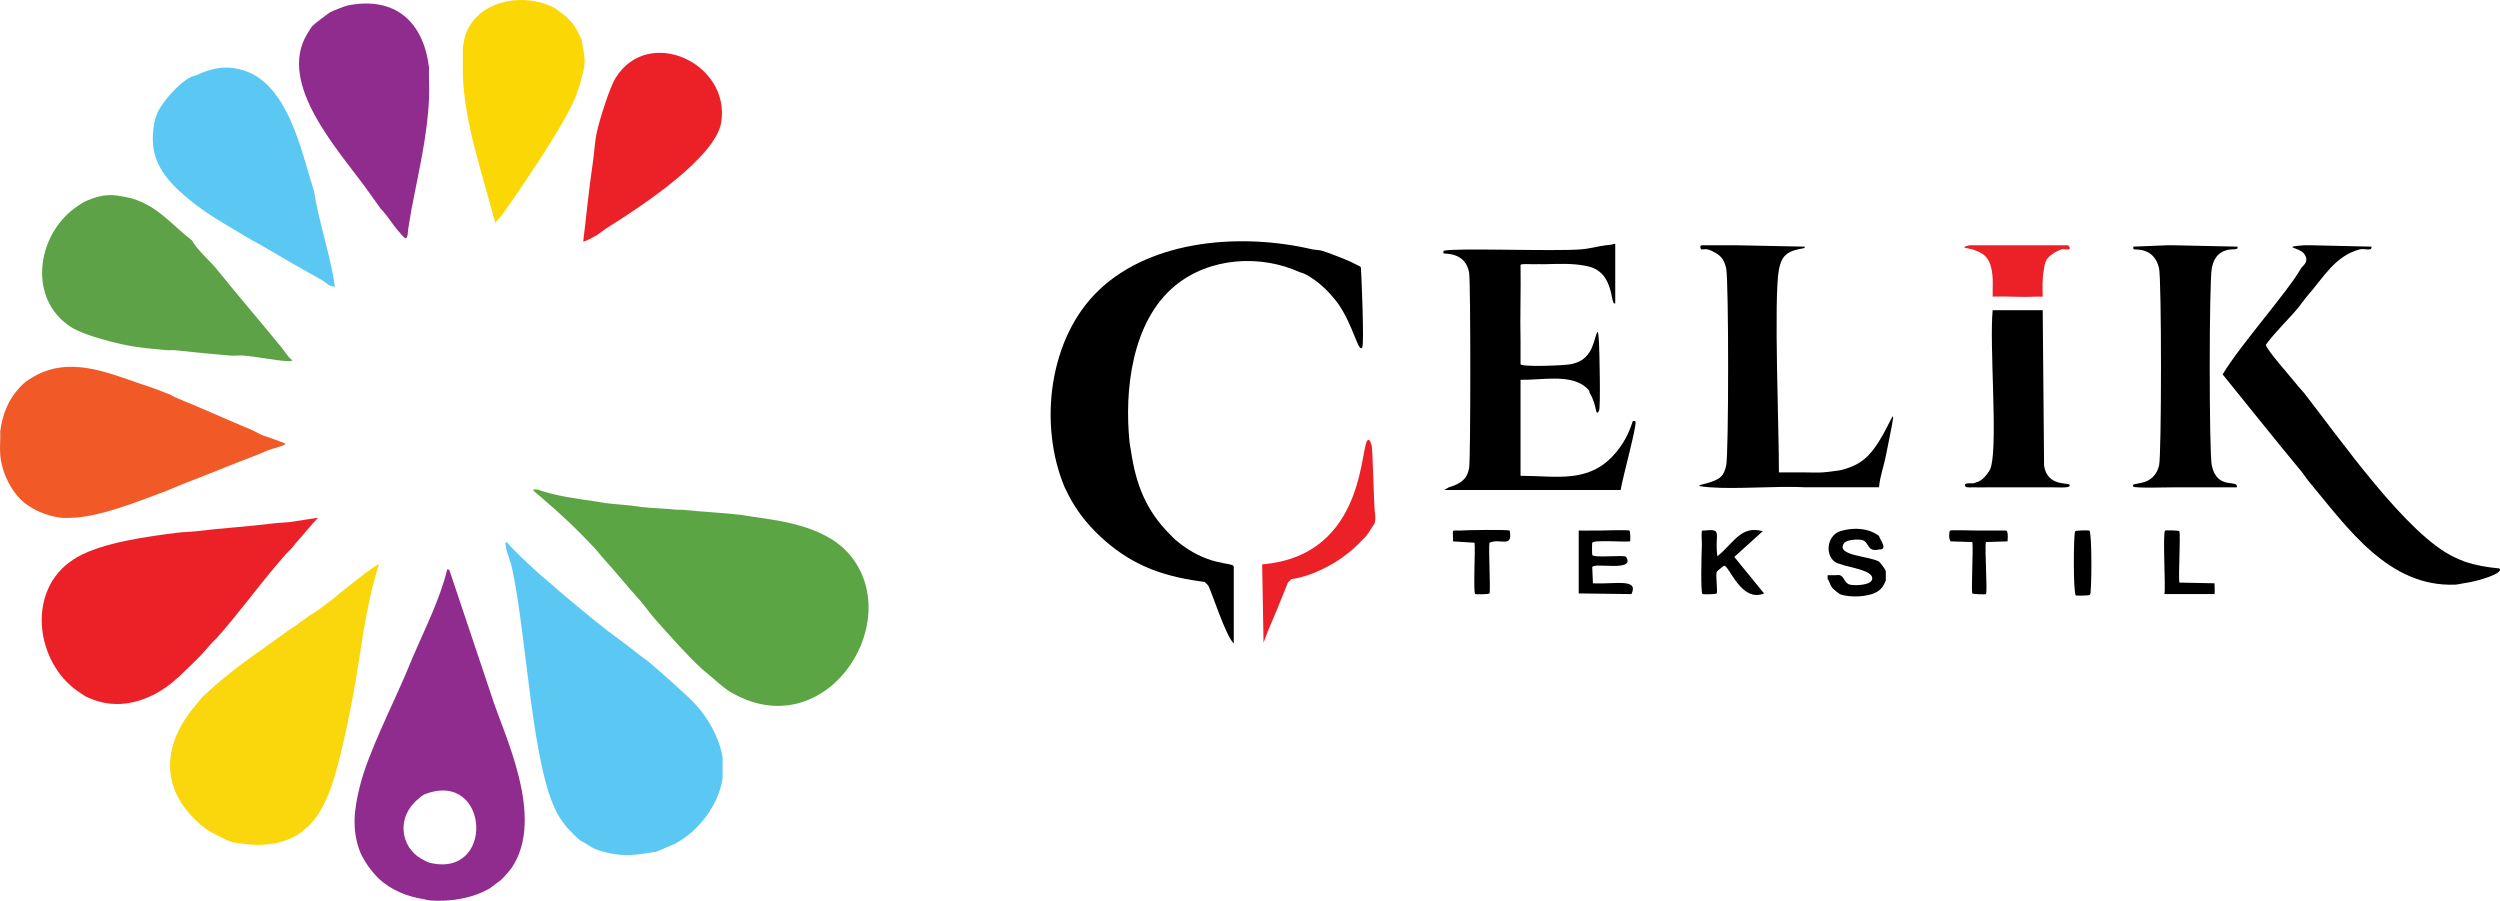 <?xml version="1.0" encoding="UTF-8"?><svg id="uuid-41eb43ad-55e1-4d58-9d37-c387dad3ead2" xmlns="http://www.w3.org/2000/svg" viewBox="0 0 1386.06 499.41"><defs><style>.uuid-452c59dd-9bb4-4294-a4aa-cffa7897e8bc{fill:#5ba545;}.uuid-f41ca3e5-d9b8-4b07-b791-abb9ca9cd6c0{fill:#fbd706;}.uuid-061a6ad7-a414-4e8f-b84c-6a827da26ac5{fill:#5ac8f3;}.uuid-fc4c85a7-0742-4323-b58b-b9f792a8b379{fill:#f15a27;}.uuid-fead7f8e-0742-4e0a-ad18-e4f24b287500{fill:#5da246;}.uuid-c5ba8d26-54b9-46a8-9e10-a2f8eafef6d4{fill:#902c8e;}.uuid-3fc410b4-3f54-43d5-a2b4-1d75233a7c3f{fill:#ec2027;}.uuid-54ebe760-6b9e-42fd-8729-237a09e4971b{fill:#fad70c;}</style></defs><path d="M755.28,192.58c-2.12,3.58-4.89-12.22-13.5-24.36-.92-1.29-1.98-2.56-3-3.75-4.19-4.88-8.62-8.83-14.25-11.99-2.41-1.35-3.57-1.42-3.75-1.5-21.96-10.08-50.3-8.3-69.38,7.5-23.89,19.77-28.15,57.99-25.12,86.95.17,1.69.52,2.94.75,4.5,2.74,18.66,8.38,33.2,21.75,46.47,1.06,1.06,1.79,1.98,3,3,17.57,14.83,31.11,12.04,32.25,14.62v42.73c-4.62-4.3-12.74-30.29-14.25-32.24l-1.88-1.87c-9.65-1.18-19.78-3.28-28.87-6.75-1.65-.63-3.63-1.51-5.25-2.25-16.53-7.48-33.07-22.69-41.26-38.98-.61-1.22-1.93-3.74-2.25-4.49-14.59-34.76-8.86-82.94,19.13-109.45,29.9-28.31,79.75-31.49,118.13-22.48,1.12.26,3.58.29,5.25.75,3.09.85,12.42,4.5,15.75,5.99,1.51.68,2.98,1.56,4.5,2.25,0,.09,1.46.55,1.5,1.13.36,5.41,1.87,42.32.75,44.22h0Z"/><path class="uuid-3fc410b4-3f54-43d5-a2b4-1d75233a7c3f" d="M762.03,290.41c-1.91,2.43-3,5.09-5.25,7.49-5.13,5.47-10.8,10.42-17.25,14.24-7.24,4.29-15.24,7.73-23.63,9l-1.87,1.87c-3.6,9.18-7.4,18.3-11.25,27.36-1.02,2.4-1.71,4.8-2.25,6l-.75-43.48c59.03-4.93,53.91-68.78,58.87-68.96.9-.48,1.8,2.94,1.88,3.37.47,2.72,1.05,25.39,1.5,34.11.14,2.91,1,6.2,0,9h0Z"/><path d="M1045.53,321.89c-1.21,2.71-1.92,4.29-4.5,6-4.87,3.21-15.75,3.6-21,1.49-.23-.08-3.24-2.42-3.75-2.99-2.16-2.38-2.05-4.91-3-5.25-.05-.74.04-1.51,0-2.25h3c1.24.16,2.93-.24,3.75,0,2.57.77,2.49,4.48,5.62,5.25,2.57.63,12.25.48,12.38-3.38.16-4.69-12.64-6.04-17.25-7.87-1-.39-2.9-.51-4.5-2.25-3.64-3.94-3.11-10.61.75-14.24,1.31-1.23,2.75-1.79,4.5-2.25,6.88-1.79,14.53-1.32,20.25,3,.19,1.71,5.42,7.75,0,7.5-6.8,1.66-5.32-4.24-9.38-5.25-2.28-.57-8.73-.24-10.12,1.87-4.56,6.93,14.34,6.96,19.5,10.12.5.31,3.35,3.99,3.75,5.25-.03,1.74.02,3.51,0,5.25Z"/><path d="M1158.78,329.76c-.33.51-7.55.59-7.88.37-1.5-.95-1.33-34.1-.37-35.6.32-.51,7.54-.59,7.87-.38,1.5.96,1.34,34.11.38,35.61Z"/><path d="M825.78,300.9c-.58,3.88.75,26.93,0,28.11-.33.51-7.55.59-7.88.37-1.2-.76.14-24.93-.37-28.48l-12-.75c.33-1.37-.24-3.9,0-5.62.47-.74,2.81-.28,3.75-.38,2.97-.3,26.49-.59,27.75,0,1.75,10.09-5.14,4.02-11.25,6.75Z"/><path d="M904.53,329.38l-29.25-.37v-34.86c1.98-.09,4.02.14,6,0,1.72-.12,3.51.05,5.25,0,2.31-.06,16.16-.45,16.87,0,.48.31.62,5.49.38,6-2.94.47-20.21-.94-21,.75-.15.31-.15,6.44,0,6.75.91,1.94,17.87-.25,18.75,1.12,5.43,8.5-17.5,2.95-18.75,5.62l.37,9c12.33.66,25.6-2.96,21.38,5.99Z"/><path d="M978.03,329.01c-12.68,5.27-19.13-15.25-22.13-15.37-.27,0-4.04,3.12-4.12,3.38-.66,2,.62,11.01,0,11.99-.33.51-7.55.59-7.88.37-1.1-.7-.54-23.19-.37-26.23.15-2.79-.3-5.94,0-8.62.06-.63,1.49-.3,1.5-.38,10.45-1.22,5.41,1.87,7.12,14.25,9.06-7.25,13.05-17.35,25.13-13.87l-15.75,14.24,16.5,20.24h0Z"/><path d="M1101.03,300.52c-.78,3.6,1.02,27.84,0,28.86-.27.27-7.2.1-7.5-.37-.77-1.2.58-24.55,0-28.49l-12-.37c-1.3-1.3-.9-5.66-.38-6,.65-.41,13.14.01,15.38,0,3.49,0,7.01.01,10.5,0h4.5c.05.36,2.19-1.77,1.5,6l-12,.37h0Z"/><path d="M1227.78,329.38h-27.75c.72-4.32-1.11-34.28.37-35.23.33-.21,7.55-.13,7.88.38.76,1.2-.58,24.54,0,28.48l19.5.38c.12.27.14,5.58,0,5.99Z"/><path d="M898.53,271.67h-97.88l2.63-1.5c5.9-1.8,10.13-4.01,11.25-10.87.86-5.33.86-102.62,0-107.95-1.91-11.72-13.35-10.46-14.25-10.87-.01-.5-.19-1.36.37-1.49,6.89-1.65,60.46.49,76.13-.75,4.59-.37,9.03-1.67,13.5-2.25,1.54-.2,2.98-.16,4.5-.75h.75v32.98c-1.89.62-1.3-4.51-3.75-10.49-.86-2.08-2.12-4.49-3.75-6-3.3-3.07-5.71-3.75-9.75-4.5-6.98-1.3-14.68-.91-21.75-.75-2.24.05-4.52-.11-6.75,0-1.26.06-6.28-.36-6.75.38.24,14.1-.33,28.26,0,42.35.09,4.23-.08,8.51,0,12.74.76,1.63,24.49.7,27.75,0,4.85-1.03,7.73-2.6,10.5-6.74,3.82-5.75,4.45-18.71,5.25-5.25.25,4.38.97,36.23,0,37.85-2.2,3.68-.85-3.02-5.25-10.12-.13-.2.76-.94-3-3.74-8.73-6.5-24.31-3.14-35.25-3.38v53.22c19.82.03,37.38,4.32,51.75-11.61,5.04-5.6,8.2-11.52,10.5-18.74.5,0,1.36-.19,1.5.37.67,2.68-7.28,31.44-8.25,37.86h0Z"/><path d="M1047.78,241.68c-.75,3.74-1.51,7.5-2.25,11.25-1.14,5.76-3.27,11.29-3.75,17.24h-40.5c-16.17-.89-38.21,1.18-53.25,0-11.23-.89-3.88-1.28.75-3,5.18-1.93,6.88-3.25,8.25-9,1.45-6.14,1.45-103.17,0-109.44-1.28-5.5-3.31-7.43-8.25-9.74-1.39-.65-1.92-.64-2.25-.75-.76-.26-2.36.17-3.38,0-1.22-2.26.39-2.14.38-2.25h19.5l37.5.75v.75c-8.65,1.58-12.5,3.02-14.25,11.99-2.95,15.05.11,90.31,0,112.44,4.98.05,10.01-.07,15,0,2.94.04,6.06.19,9,0,2.45-.15,4.33-.39,6.75-.75,1.6-.24,2.75-.27,4.5-.75,10.11-2.75,14.96-7.32,20.25-15.74,7.23-11.51,9.97-22.8,6-3h0Z"/><path d="M1147.53,269.04c.23,1.92-7.04.99-13.5,1.13-2.99.06-6.01-.03-9,0-3.24.02-6.52.02-9.75,0-1.5-.02-3.01.02-4.5,0-2.49-.04-5.01.05-7.5,0-2.72-.06-5.56.21-8.25,0-1.14-.1-4.73.38-5.25-.38-1.81-2.61,3.68-1.62,4.5-1.87,3.91-1.22,5.01-2.04,7.5-5.25,1.24-1.61,1.77-2.48,2.25-4.5,3.5-14.82-1.09-67.09.75-86.2h27.75l.75,85.45c.03.25-.04.51,0,.75,1.91,12.22,14.25,8.9,14.25,10.87Z"/><path class="uuid-3fc410b4-3f54-43d5-a2b4-1d75233a7c3f" d="M1147.15,138.24c-1.4.17-3.33-.29-4.12,0-3.22,1.16-3.85,1.65-6.21,3.46-.12.09-1.38,1.07-2.04,2.16-1.35,2.21-1.24,3.66-1.6,5.53-.99,5.12-.73,9.93-.65,15.08-1.49.06-3.02-.09-4.5,0-7.69.46-15.55-.34-23.25,0-.11-5.35.48-10.43-.75-15.74-1.5-6.46-4.44-8.41-10.5-10.49-1.42-.49-8.33-.86-1.5-2.25h54.75c-.1.72,1.57,1.3.37,2.25Z"/><path d="M1226.28,148.73c-1.53,7.34-1.55,102.48,0,109.44,3.09,13.93,14.87,7.24,13.87,12-9.62-.02-19.26.01-28.87,0-1.49,0-3.01.01-4.5,0-3.15-.04-23.32.61-24-.38-2.22-3.2,11.01,1.12,14.25-11.62,1.43-5.61,1.43-103.28,0-109.44-2.73-11.77-12.97-10.14-13.88-10.49-.59-.23-.37-1-.37-1.5l18.75-.75c1.24-.02,2.5,0,3.75,0l35.25.75c.54,2.83-3.3.11-8.63,3-3.52,1.91-4.89,5.47-5.62,8.99h0Z"/><path d="M1365.78,323.39c-1.56.2-2.94.68-4.5.75-37.16,1.53-59.9-31.74-81-56.97-1.6-1.92-2.95-4.13-4.5-6-14.7-17.69-28.99-35.75-43.5-53.6,9.87-16.49,35.89-45.47,43.5-58.84.78-1.38,5.1-3.68,1.5-8.25-2.65-3.35-12.75-3.5,0-4.49,1.47-.12,3.01.04,4.5,0l33,.75c.52,2.85-3.8.83-6.38,1.5-13.75,3.55-20.14,15.55-28.87,25.48-1.93,2.2-3.45,4.56-5.25,6.75-5.75,6.98-12.64,13.25-18,20.61-.28,2.15,14.15,18.36,16.5,21.37,1.98,2.52,3.8,4.36,4.5,5.24,19.46,24.76,57.53,79.68,84,91.46,1.51.67,3.83,1.77,5.25,2.24,6.31,2.1,12.51,3.16,19.12,3.75,3.03,2.5-11.36,7.14-19.87,8.25h0Z"/><path class="uuid-54ebe760-6b9e-42fd-8729-237a09e4971b" d="M210.11,312.96c-8.05,24.71-10.04,50.75-15,76.08-1.62,8.26-3.29,16.55-5.25,24.74-3.41,14.2-7.95,33.77-18.75,44.23-.21.2-4.26,3.58-4.5,3.74-9.35,6.47-21.23,7.64-32.25,6-1.49-.22-4.29-.49-5.25-.75-3.18-.84-12.14-5.48-15-7.49-1.5-1.06-3.15-2.51-4.5-3.75-21.69-19.86-18.92-44.38-.75-65.22,1.23-1.41,2.44-3.16,3.75-4.5.76-.77,5.73-5.17,7.5-6.74,1.39-1.24,3.04-2.52,4.5-3.75,10.81-9.1,23.15-17.01,34.5-25.49,1.23-.92,3.01-1.9,4.5-2.99,2.71-2.01,5.51-4,8.25-6,.64-.47,2.1-1.05,3.75-2.25,3.01-2.21,6-4.51,9-6.75,1.55-1.16,2.99-2.6,4.5-3.74,1.62-1.24,20.47-16.57,21-15.37h0Z"/><path class="uuid-061a6ad7-a414-4e8f-b84c-6a827da26ac5" d="M400.61,419.78v11.99c-2.41,14.84-13.1,28.81-26.25,35.98-.81.44-3.95,1.72-5.25,2.25-1.74.71-4.98,2.17-5.25,2.25-.81.22-3.62.48-5.25.75-9.02,1.47-14.91,1.58-24-.75-1.49-.38-3.09-.94-4.5-1.5-1.91-.76-3.53-1.93-5.25-3-1.25-.77-2.53-1.3-3.75-2.25-1.07-.82-5.66-5.42-6.75-6.74-1.84-2.24-3.87-4.97-5.25-7.5-14.52-26.48-16.88-98.89-25.5-137.55-.56-2.48-5.08-13.32-2.63-13.12,5.47,6.23,11.53,11.66,17.63,17.24,1.76,1.62,3.52,2.97,5.25,4.5,7.92,7.02,15.84,13.52,24,20.24,1.22,1,2.53,1.99,3.75,3,7.26,6,15.24,11.24,22.5,17.24,1.87,1.55,4.22,3,6,4.49,5.35,4.52,21.77,19.02,25.5,23.24.91,1.03,3.01,3.52,3.75,4.5,5.38,7.13,9.8,15.91,11.25,24.74h0Z"/><path class="uuid-452c59dd-9bb4-4294-a4aa-cffa7897e8bc" d="M403.98,383.05c-2.65-1.64-7.37-5.94-10.12-8.25-1.47-1.23-3.09-2.46-4.5-3.75-8.29-7.54-17.85-18.5-25.5-26.98-3.41-3.77-6.33-8.22-9.75-12-6.89-7.61-13.3-15.64-20.25-23.23-1.28-1.4-2.46-3.12-3.75-4.5-10.92-11.68-18.77-18.92-30.75-29.24-.47-.4-3.87-3.15-3.75-3.37.4-.78,1.88-.15,2.25-.37,10.67,3.79,21.83,5.1,33,6.74,1.51.22,2.94.54,4.5.75,5.02.68,9.98.95,15,1.5,1.68.19,3.46.56,5.25.75,6.46.68,13.05.8,19.5,1.5.97.1,2.02-.1,3,0,11.19,1.2,22.6,1.61,33.75,3,1.48.18,2.96.54,4.5.75,19.07,2.59,42.71,6.05,55.5,22.11,30.36,38.15-15.63,106.7-67.88,74.59h0Z"/><path class="uuid-3fc410b4-3f54-43d5-a2b4-1d75233a7c3f" d="M176.36,287.1c-3.99,4.03-7.47,8.55-11.25,12.74-1.36,1.51-2.49,3.07-3.75,4.5-.9,1.01-2.04,1.88-3,3-1.52,1.75-3,3.48-4.5,5.24-11.46,13.48-22.02,28.07-33.75,41.23-.89.99-2.04,1.95-3,3-2.01,2.19-3.94,4.62-6,6.75-1.43,1.46-3.04,3.08-4.5,4.49-4.28,4.14-9.46,9.36-14.25,12.75-1.93,1.36-3.91,2.64-6,3.75-12.63,6.67-25.81,8.05-39,1.49-.32-.15-3.63-2.38-4.5-2.99-22.65-15.96-27.94-53.63-4.5-71.22.94-.7,3.51-2.44,4.5-2.99,14.34-8.1,39.06-11.42,55.5-13.5,3.2-.4,6.58-.37,9.75-.75,14.71-1.76,29.51-2.67,44.25-4.49,2.94-.37,6.17-.36,9-.75,5.02-.71,9.91-1.65,15-2.25Z"/><path class="uuid-c5ba8d26-54b9-46a8-9e10-a2f8eafef6d4" d="M272.36,385.3l-23.25-69.34-1.13-.38c-4.21,17.12-12.27,32.68-19.12,48.73-1.27,2.97-2.49,6.01-3.75,8.99-7.62,17.94-21.01,44.27-25.5,62.22-3.19,12.73-4.81,24.09,0,36.73.92,2.42,3.65,6.83,5.25,8.99,1.18,1.6,3.85,4.73,5.25,6,6.8,6.23,15.64,9.89,24.75,11.25,1.3.19,1.99.61,3.75.74,11.06.82,23.35-1.12,33-6.74.32-.19,5.54-4.1,6-4.5.42-.37,1.74-1.72,2.25-2.25.68-.72,3.35-3.91,3.75-4.5,19.23-28.15-4.79-74.98-11.25-95.94ZM237.86,478.25c-.82-.21-3.45-1.63-4.5-2.25-11.42-6.72-13.63-23.15-1.5-32.99,1.78-1.44,1.95-2.08,4.5-2.99,35.14-12.6,38.17,47.51,1.5,38.23h0Z"/><path class="uuid-fc4c85a7-0742-4323-b58b-b9f792a8b379" d="M158.36,246.24c-3.05,1.67-6.55,2.21-9.75,3.38-1.76.64-3.54,1.6-5.25,2.25-14.09,5.33-27.95,11.15-42,16.49-3.01,1.14-5.97,2.61-9,3.75-15.19,5.67-37.21,14.71-53.25,14.99-1.47.02-3.05.11-4.5,0-5.37-.41-11.83-2.56-16.5-5.25-1.34-.77-3.37-2.05-4.5-3-7.72-6.41-12.76-17.28-13.5-26.98-.33-4.2.23-8.54,0-12.75,1.37-9.32,4.06-16.85,10.5-23.98,2.64-2.94,4.14-4.01,7.5-6,19.67-11.69,40.13-3.15,60,3.75,2.2.76,4.57,1.43,6.75,2.25,3.18,1.19,6.58,2.48,9.75,3.74.23.1.93.82,4.5,2.25,13.55,5.45,26.94,11.65,40.5,17.24,2.01.83,3.97,2.19,6,3,1.55.63,12.74,4.14,12.75,4.87h0Z"/><path class="uuid-fead7f8e-0742-4e0a-ad18-e4f24b287500" d="M162.11,199.77c-.41.63-2.91.42-3.75.37-5.3-.28-15.99-2.38-23.25-3-2.46-.2-5.04.21-7.5,0-10.23-.84-20.55-1.87-30.75-2.99-1.47-.16-3.04.17-4.5,0-4.52-.53-10.03-.86-14.25-1.5-1.71-.26-3.59-.46-5.25-.75-8.75-1.53-26.17-5.9-33.38-10.5-24.01-15.29-19.42-50.24,1.88-65.96,2.13-1.58,5.06-3.54,7.5-4.5,8.63-3.41,12.99-3.36,21.75-1.5,2.59.55,2.78.59,5.25,1.5,12.75,4.69,20.33,14.53,30.75,22.49,1.99,4.36,10.03,11.45,13.5,15.74,11.81,14.65,24.09,28.92,36,43.48,1.95,2.39,3.38,5.21,6,7.12h0Z"/><path class="uuid-061a6ad7-a414-4e8f-b84c-6a827da26ac5" d="M185.73,158.92c-.29.21-2.88-.55-3.37-.75-.38-.16-.59-1.11-6.75-4.5-10.04-5.53-20.12-11.43-30-17.24-2.2-1.29-4.59-2.44-6.75-3.75-10.11-6.14-21.45-12.25-30.75-19.49-2.87-2.23-8.92-7.3-11.25-9.75-8.54-8.95-13.01-17.34-12-29.98.31-3.9.75-6.84,2.25-10.49,2.54-6.21,11.46-16.02,17.25-19.49,2.29-1.38,3.56-1.42,3.75-1.5,5.85-2.64,11.35-4.6,18-4.5,1.59.02,4.43.42,6,.75,27.45,5.81,34.79,45.32,42,67.84,2.85,17.79,9.05,35.32,11.62,52.85h0Z"/><path class="uuid-3fc410b4-3f54-43d5-a2b4-1d75233a7c3f" d="M399.86,67.84c-3.16,19.59-45.02,47.02-61.5,57.34-3.48,2.18-7.1,5.01-7.5,5.25-.72.42-7.2,4.02-7.5,3.37,1.79-14.38,3.08-28.77,5.25-43.1.86-5.67,1.03-11.6,2.25-17.24,1.46-6.79,7.09-24.93,10.5-30.36,18.33-29.21,63.75-7.89,58.5,24.74Z"/><path class="uuid-c5ba8d26-54b9-46a8-9e10-a2f8eafef6d4" d="M237.86,54.72c-.91,20.82-5.9,41.11-9.75,61.47-.56,2.96-.92,6-1.5,8.99-.75,3.82-.2,7.48-2.25,6.75-2.72-2.67-5.34-5.88-7.5-9-3.27-4.7-5.72-7.1-6-7.49l-7.5-10.5c-15.8-21.81-49.9-58.59-33-86.2.78-1.28,2.15-3.59,3-4.5.89-.96,8.81-7,9.75-7.49,1.45-.77,8.37-3.48,9.75-3.75,26.51-5.21,42.01,9.39,45,34.48-.19,5.72.25,11.52,0,17.24Z"/><path class="uuid-f41ca3e5-d9b8-4b07-b791-abb9ca9cd6c0" d="M324.11,35.23c-.28,4.04-2.99,13.18-4.5,17.24-5.78,15.53-30.56,51.58-41.25,66.72-.6.84-2.67,2.81-3.75,4.49-6.73-26.02-17.02-54.85-18-81.7v-13.5c.03-.49-.05-1.01,0-1.49.32-3.27.91-6.77,2.25-9.75,8.08-18,32.78-21.28,48.75-12.74.33.17,5.42,3.99,6,4.49.4.36,2.67,2.63,3,3,2.25,2.59,4.79,7.19,6,10.5.38,4.41,1.82,8.03,1.5,12.74Z"/></svg>